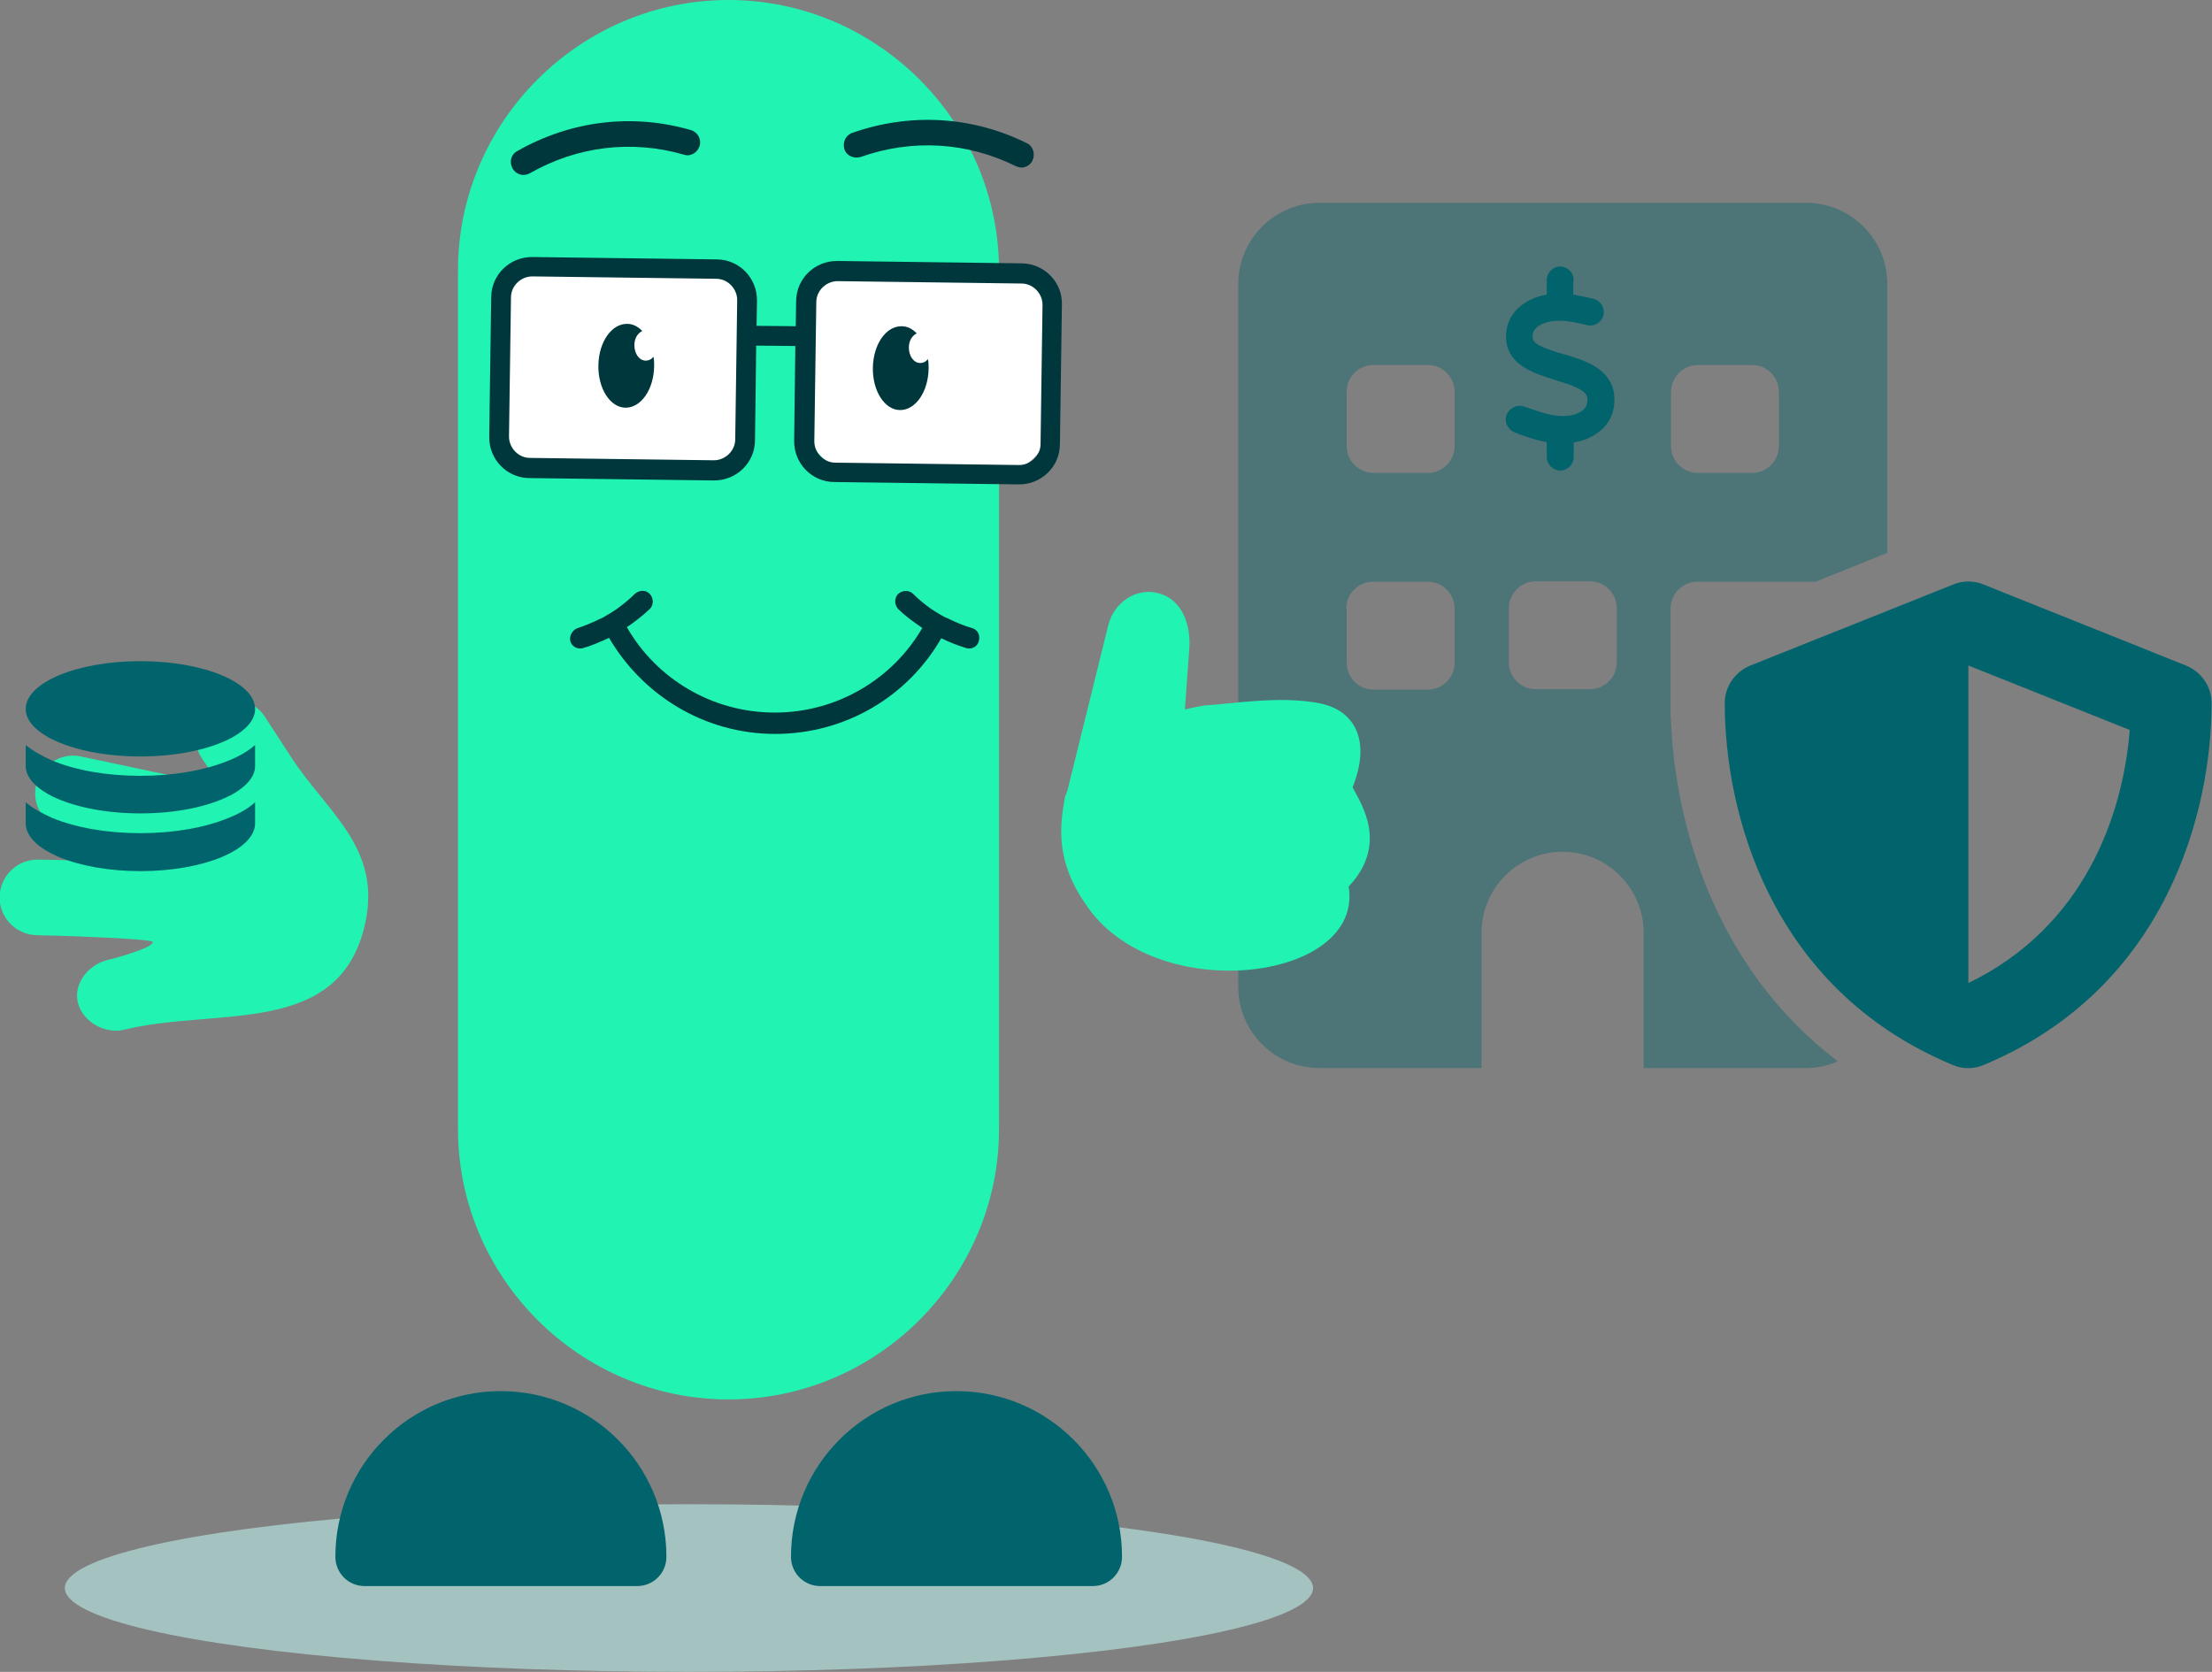 <?xml version="1.0" encoding="utf-8"?>
<!-- Generator: Adobe Illustrator 27.5.0, SVG Export Plug-In . SVG Version: 6.00 Build 0)  -->
<svg version="1.1" id="Layer_1" xmlns="http://www.w3.org/2000/svg" xmlns:xlink="http://www.w3.org/1999/xlink" x="0px" y="0px"
	 viewBox="0 0 559.3 422.8" style="enable-background:new 0 0 559.3 422.8;" xml:space="preserve">
<rect x="0" y="0" width="559.3" height="422.8" fill="#808080" stroke="none"/>
<style type="text/css">
	.st0{fill:#A4C2BF;}
	.st1{fill:#01636B;}
	.st2{opacity:0.4;fill:#01636B;enable-background:new    ;}
	.st3{fill-rule:evenodd;clip-rule:evenodd;fill:#21F3B3;}
	.st4{fill-rule:evenodd;clip-rule:evenodd;fill:#01636B;}
	.st5{fill:#00373D;}
	.st6{fill:#FFFFFF;}
</style>
<ellipse class="st0" cx="174.2" cy="401.6" rx="157.8" ry="21.2"/>
<g>
	<g>
		<path class="st1" d="M501.5,147.8c-2.4-1-5.2-1-7.6,0l-51.3,20.5c-3.9,1.6-6.5,5.3-6.5,9.5c0,27.1,11.1,72.1,57.6,91.5
			c2.5,1.1,5.4,1.1,7.9,0c46.5-19.4,57.6-64.5,57.6-91.5c0-4.2-2.6-7.9-6.5-9.5L501.5,147.8L501.5,147.8z M497.7,248.6v-80.3
			l40.8,16.3C536.8,206.3,526.9,234.5,497.7,248.6L497.7,248.6z"/>
		<path class="st2" d="M333.6,51.3c-11.3,0-20.5,9.2-20.5,20.5v177.8c0,11.3,9.2,20.5,20.5,20.5h41v-34.2c0-11.3,9.2-20.5,20.5-20.5
			s20.5,9.2,20.5,20.5v34.2h41c2.9,0,5.6-0.6,8.1-1.7c-31.9-24.2-41.2-61.3-42.2-86.1c0-0.3-0.1-0.7-0.1-1.1v-3.3v-10.3v-13.7
			c0-3.8,3.1-6.8,6.8-6.8H443h16.1l18.1-7.3v-68c0-11.3-9.2-20.5-20.5-20.5H333.6z M340.4,153.9c0-3.8,3.1-6.8,6.8-6.8H361
			c3.8,0,6.8,3.1,6.8,6.8v13.7c0,3.8-3.1,6.8-6.8,6.8h-13.7c-3.8,0-6.8-3.1-6.8-6.8V153.9z M388.3,147H402c3.8,0,6.8,3.1,6.8,6.8
			v13.7c0,3.8-3.1,6.8-6.8,6.8h-13.7c-3.8,0-6.8-3.1-6.8-6.8v-13.7C381.5,150.1,384.6,147,388.3,147z M347.3,92.3H361
			c3.8,0,6.8,3.1,6.8,6.8v13.7c0,3.8-3.1,6.8-6.8,6.8h-13.7c-3.8,0-6.8-3.1-6.8-6.8V99.2C340.4,95.4,343.5,92.3,347.3,92.3z
			 M429.3,92.3H443c3.8,0,6.8,3.1,6.8,6.8v13.7c0,3.8-3.1,6.8-6.8,6.8h-13.7c-3.8,0-6.8-3.1-6.8-6.8V99.2
			C422.5,95.4,425.6,92.3,429.3,92.3z"/>
	</g>
	<path class="st1" d="M397.9,70.8c0-1.9-1.6-3.4-3.4-3.4c-1.9,0-3.4,1.6-3.4,3.4v3.7c-1.8,0.3-3.6,0.9-5.2,1.9
		c-2.8,1.7-5.1,4.5-5.1,8.7c0,4,2.3,6.5,4.9,8c2.3,1.4,5.1,2.2,7.5,3l0,0l0.3,0.1c2.7,0.8,4.8,1.5,6.2,2.4c1.3,0.8,1.7,1.5,1.7,2.5
		c0,1.4-0.6,2.3-1.7,3c-1.2,0.8-3.1,1.2-5.1,1.1c-2.5-0.1-4.9-0.9-7.8-1.9l0,0l0,0l0,0c-0.5-0.2-1-0.3-1.5-0.5
		c-1.8-0.6-3.7,0.4-4.4,2.2c-0.6,1.8,0.4,3.7,2.2,4.4c0.4,0.2,0.9,0.3,1.3,0.5l0,0c2,0.7,4.2,1.5,6.7,1.9v3.8c0,1.9,1.6,3.4,3.4,3.4
		c1.9,0,3.4-1.6,3.4-3.4v-3.7c1.9-0.3,3.7-0.9,5.4-2c2.9-1.8,5-4.8,4.9-9c0-4-2.3-6.6-4.9-8.2c-2.4-1.5-5.4-2.4-7.8-3.1l0,0l0,0
		l-0.1,0c-2.7-0.8-4.8-1.5-6.3-2.3c-1.3-0.8-1.6-1.4-1.6-2.2c0-1.2,0.5-2,1.7-2.8c1.3-0.8,3.3-1.2,5.1-1.2c2.2,0,4.5,0.5,6.9,1.1
		c1.8,0.5,3.7-0.6,4.2-2.4c0.5-1.8-0.6-3.7-2.4-4.2c-1.6-0.4-3.4-0.8-5.2-1.1V70.8L397.9,70.8z"/>
</g>
<g id="Pose_02">
	<g>
		<g>
			<path class="st3" d="M184.2,0L184.2,0c37.6,0,68.4,30.8,68.4,68.4v217.1c0,37.6-30.8,68.4-68.4,68.4l0,0
				c-37.6,0-68.4-30.8-68.4-68.4V68.4C115.8,30.8,146.6,0,184.2,0z"/>
			<g>
				<path class="st4" d="M126.6,351.8c23.1,0,41.9,18.7,41.9,41.9c0,4.1-3.3,7.4-7.4,7.4H92.2c-4.1,0-7.4-3.3-7.4-7.4
					C84.8,370.6,103.5,351.8,126.6,351.8z"/>
				<path class="st4" d="M241.8,351.8c23.1,0,41.9,18.7,41.9,41.9c0,4.1-3.3,7.4-7.4,7.4h-68.9c-4.1,0-7.4-3.3-7.4-7.4
					C200,370.6,218.7,351.8,241.8,351.8z"/>
			</g>
			<path class="st5" d="M144.2,162.1c0.3,1.2,1.4,1.9,2.5,1.9c0.3,0,0.5,0,0.7-0.1c2.2-0.6,4.4-1.6,6.6-2.6
				c8.4,14.4,24,24.3,42,24.3s33.7-9.7,42-24.2c2,1,4.1,1.8,6.3,2.5c0.3,0.1,0.5,0.1,0.7,0.1c1.2,0,2.2-0.7,2.5-1.9
				c0.4-1.5-0.3-2.9-1.8-3.3c-1.8-0.5-3.7-1.3-5.4-2.1c-0.5-0.3-1.2-0.5-1.7-0.8c-1-0.5-2-1.2-3-1.8c-1.7-1.2-3.2-2.4-4.7-3.9
				c-1-1-2.7-1-3.8,0c-1,1-1,2.7,0,3.8c1.8,1.8,3.9,3.3,6.1,4.8c-7.4,12.8-21.4,21.4-37.3,21.4c-16.1,0-30.1-8.8-37.4-21.6
				c2.1-1.4,4-2.9,5.8-4.6c1-1,1-2.7,0-3.8s-2.7-1-3.8,0c-1.4,1.4-2.8,2.5-4.4,3.7c-1,0.7-2.1,1.4-3.2,2c-0.4,0.3-0.9,0.5-1.4,0.7
				c-1.8,0.9-3.8,1.7-5.6,2.3C144.7,159.4,143.9,160.8,144.2,162.1L144.2,162.1z"/>
			<g id="Layer_5_00000147221970533819326480000011670365958074597295_">
				<g>
					<path class="st6" d="M136.1,67.4l43.3,0.6c4.6,0.1,8.4,3.9,8.3,8.6l-0.4,33.1c-0.1,4.6-3.9,8.4-8.6,8.3l-43.3-0.6
						c-4.6-0.1-8.4-3.9-8.3-8.6l0.4-33.1C127.7,71.1,131.5,67.3,136.1,67.4z"/>
					<path class="st6" d="M215.6,68.5l38.9,0.5c5.9,0.1,10.6,4.9,10.5,10.8l-0.4,28.6c-0.1,5.9-4.9,10.6-10.8,10.5l-38.9-0.5
						c-5.9-0.1-10.6-4.9-10.5-10.8l0.4-28.6C204.9,73.1,209.8,68.4,215.6,68.5z"/>
					<path class="st5" d="M258.4,66.6L211.8,66c-5.8-0.1-10.5,4.5-10.5,10.2l-0.1,6.3l-9.9-0.1l0.1-6.3c0.1-5.8-4.5-10.5-10.2-10.5
						L134.7,65c-5.8-0.1-10.5,4.5-10.5,10.2l-0.5,35.2c-0.1,5.8,4.5,10.5,10.2,10.5l46.5,0.6c5.8,0.1,10.5-4.5,10.5-10.2l0.3-23.9
						l9.9,0.1l-0.3,23.9c-0.1,5.8,4.5,10.5,10.2,10.5l46.5,0.6c5.8,0.1,10.5-4.5,10.5-10.2l0.5-35.2
						C268.7,71.4,264.1,66.7,258.4,66.6z M185.9,111.1c0,2.9-2.5,5.3-5.4,5.3l-46.5-0.6c-2.9,0-5.3-2.5-5.3-5.4l0.5-35.2
						c0-2.9,2.5-5.3,5.4-5.3l46.5,0.6c2.9,0,5.3,2.5,5.3,5.4L185.9,111.1z M263.1,112.3c0,2.9-2.5,5.3-5.4,5.3l-46.5-0.6
						c-2.9,0-5.3-2.5-5.3-5.4l0.5-35.2c0-2.9,2.5-5.3,5.4-5.3l46.5,0.6c2.9,0,5.3,2.5,5.3,5.4L263.1,112.3z"/>
				</g>
				<g>
					<path class="st5" d="M232.7,91.8c-1.7,0-2.9-1.8-2.9-3.9c0-1.7,0.8-3,2-3.6c-1.2-1.2-2.4-1.8-3.9-1.8c-3.9,0-7.1,4.6-7.2,10.5
						c-0.1,5.9,3,10.7,6.9,10.7c3.9,0,7.1-4.6,7.2-10.5c0-0.8,0-1.7-0.2-2.4C234.1,91.5,233.4,91.8,232.7,91.8L232.7,91.8z"/>
					<path class="st5" d="M163.3,91.2c-1.7,0-2.9-1.8-2.9-3.9c0-1.7,0.8-3,2-3.6c-1.2-1.2-2.4-1.8-3.9-1.8c-3.9,0-7.1,4.6-7.2,10.5
						s3,10.7,6.9,10.7c3.9,0,7.1-4.6,7.2-10.5c0-0.8,0-1.7-0.2-2.4C164.7,90.9,164,91.2,163.3,91.2L163.3,91.2z"/>
				</g>
				<path class="st3" d="M304.6,178.4c6.1-0.3,19.1-2.6,29.3-0.5c8.5,1.8,12.9,9.2,8.1,21.2c1.9,3.8,9.3,14.2-1,25.1
					c3.9,23.8-47.8,30.3-65.7,5.6c-7.3-10-8-18.3-6-28.3c0.2-0.5,0.4-1.1,0.6-1.6l10.3-41.7c1.5-6.1,7.4-9.8,13-8.1l0,0
					c5.6,1.6,8,7.8,7.5,14.1l-1.1,15.2C302.6,178.7,304.6,178.4,304.6,178.4L304.6,178.4z"/>
			</g>
			<g>
				<path class="st5" d="M258.9,42.3c0.9-0.2,1.8-0.8,2.2-1.8c0.7-1.6,0.1-3.6-1.5-4.3c-13.9-6.9-29.6-7.7-44.1-2.6
					c-1.7,0.6-2.5,2.4-2,4.1c0.5,1.7,2.4,2.5,4.1,2c13-4.6,26.9-3.8,39.2,2.3C257.5,42.3,258.2,42.5,258.9,42.3L258.9,42.3z"/>
				<path class="st5" d="M175,39c0.9-0.3,1.6-1.2,1.9-2.1c0.5-1.7-0.5-3.5-2.2-4c-14.8-4.3-30.4-2.4-43.9,5.3
					c-1.6,0.8-2.1,2.8-1.2,4.4c0.9,1.6,2.8,2.1,4.4,1.2c11.9-6.8,25.7-8.5,38.9-4.7C173.7,39.4,174.4,39.3,175,39z"/>
			</g>
			<path class="st3" d="M38,216.4c0.3-1.1-19.9-6.1-21.5-6.4c-5.1-1.1-8.5-6.2-7.4-11.3l0,0c1.1-5.1,6.2-8.5,11.3-7.4
				c2.6,0.5,35.2,7.5,35.4,7.5l-4.8-7.1c-2.9-4.4-1.6-10.4,2.8-13.2l0,0c4.4-2.9,10.4-1.6,13.2,2.8l6.7,10.3
				c9,13.8,22.7,22.7,18.7,41.6l0,0c-6.2,29.4-37.4,21.4-61,27.2c-4.8,1.2-10.5-2-11.7-6.8c-1.2-4.8,2.6-9.6,7.4-10.8
				c1-0.2,11.9-3.1,11.5-4.6c-0.3-0.9-27.1-1.7-29.3-1.7c-5.3-0.1-9.5-4.5-9.4-9.7l0,0c0.1-5.3,4.5-9.5,9.7-9.4
				C12.2,217.3,37.1,218.5,38,216.4z"/>
		</g>
	</g>
</g>
<g>
	<path class="st1" d="M64.5,179.3c0,2.7-2.2,5.2-5.8,7.2c-5.3,2.9-13.7,4.8-23.2,4.8c-9,0-17.1-1.7-22.4-4.4
		c-0.3-0.1-0.6-0.3-0.8-0.4c-3.6-2-5.8-4.5-5.8-7.2c0-6.7,13-12.1,29-12.1S64.5,172.6,64.5,179.3z M35.5,196.2
		c8.5,0,16.4-1.4,22.4-3.9c2.5-1,4.8-2.3,6.6-3.9v5.3c0,2.7-2.2,5.2-5.8,7.2c-0.3,0.2-0.5,0.3-0.8,0.4c-5.3,2.7-13.4,4.4-22.4,4.4
		c-9.5,0-17.9-1.9-23.2-4.8c-3.6-2-5.8-4.5-5.8-7.2v-5.3c1.9,1.6,4.2,2.8,6.6,3.9C19.1,194.8,27,196.2,35.5,196.2z M57.9,206.8
		c2.5-1,4.8-2.3,6.6-3.9v5.3c0,6.7-13,12.1-29,12.1s-29-5.4-29-12.1v-5.3c1.9,1.6,4.2,2.8,6.6,3.9c6,2.5,13.9,3.9,22.4,3.9
		S51.9,209.3,57.9,206.8z"/>
</g>
</svg>
